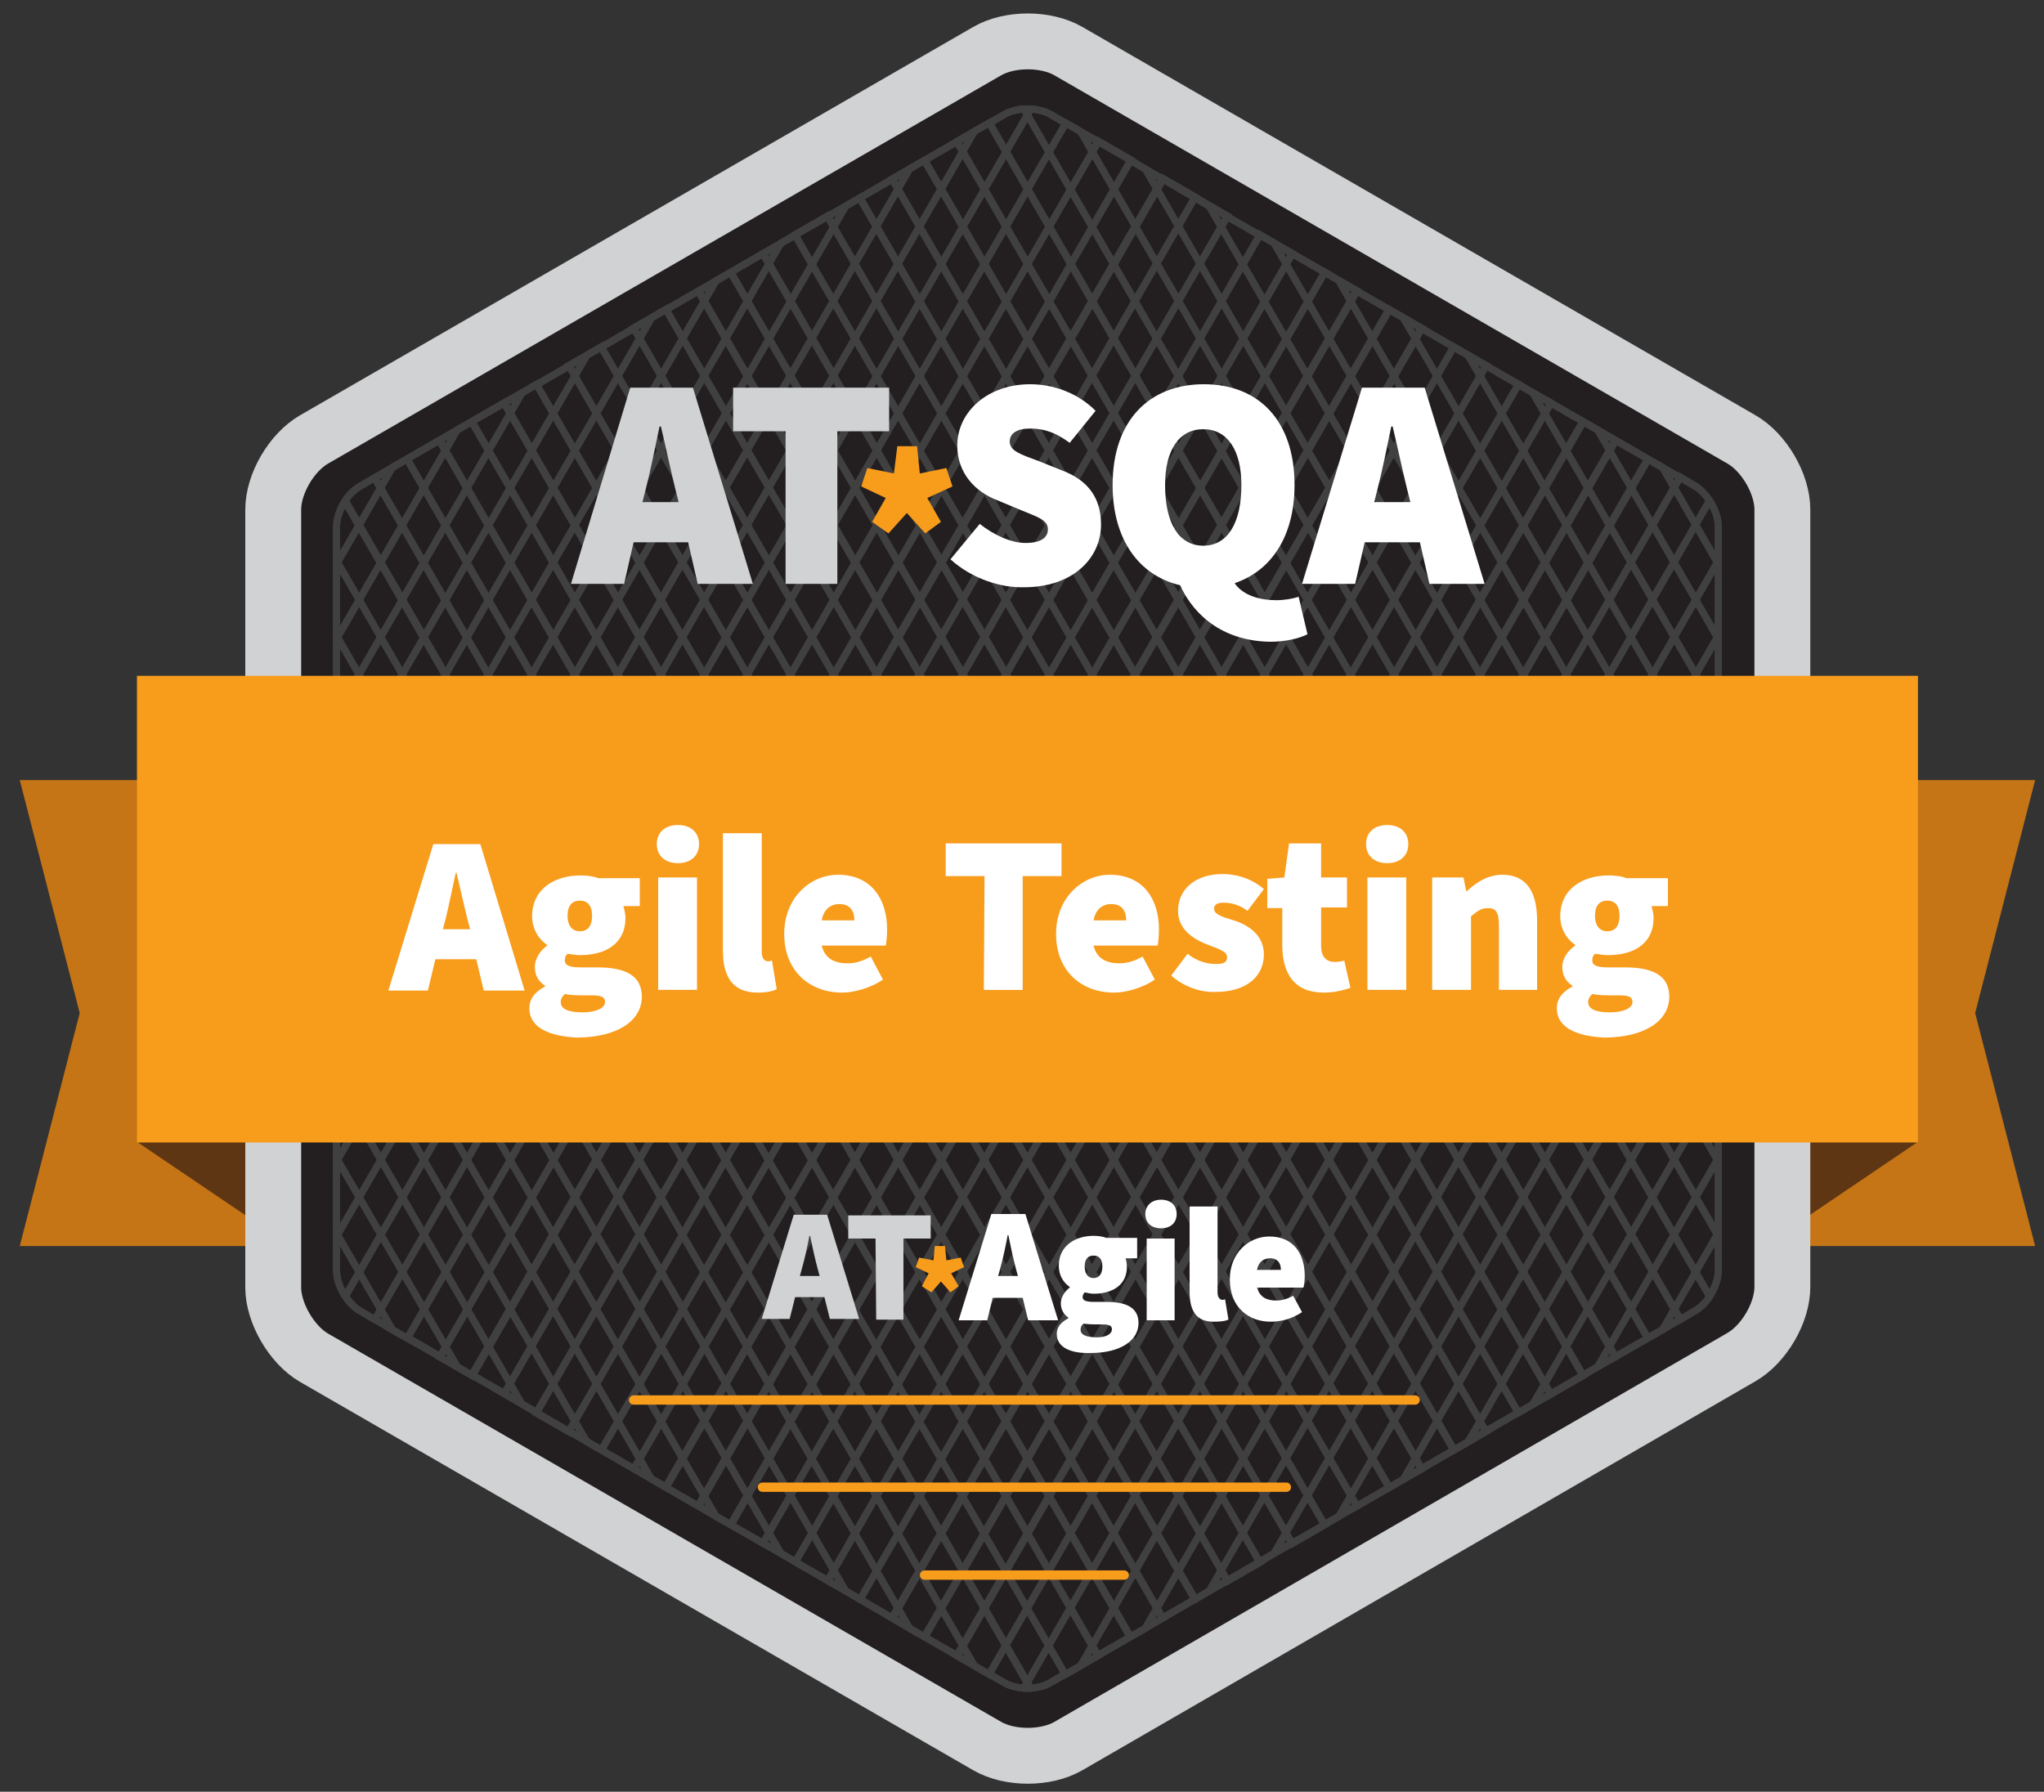 <?xml version="1.0" encoding="utf-8"?>
<!-- Generator: Adobe Illustrator 27.9.0, SVG Export Plug-In . SVG Version: 6.00 Build 0)  -->
<svg version="1.1" id="Layer_1" xmlns="http://www.w3.org/2000/svg" xmlns:xlink="http://www.w3.org/1999/xlink" x="0px" y="0px"
	 width="300px" height="263px" viewBox="0 0 300 263" style="enable-background:new 0 0 300 263;" xml:space="preserve">
<rect x="0" y="0" width="300" height="263" fill="#333333" stroke="none"/>
<g>
	<polygon style="fill:#C57416;" points="42.7,182.9 2.9,182.9 11.7,148.7 2.9,114.5 42.7,114.5 	"/>
	<polyline style="fill:#5E3613;" points="20.1,167.6 42.7,167.6 42.7,182.9 20.1,167.6 	"/>
</g>
<g>
	<polygon style="fill:#C57416;" points="258.9,182.9 298.7,182.9 289.9,148.7 298.7,114.5 258.9,114.5 	"/>
	<polyline style="fill:#5E3613;" points="281.5,167.6 258.9,167.6 258.9,182.9 281.5,167.6 	"/>
</g>
<g>
	<path style="fill:#231F20;" d="M156.8,256.3c-3.3,1.9-8.6,1.9-11.9,0l-98.8-57c-3.3-1.9-6-6.6-6-10.3V74.8c0-3.8,2.7-8.4,6-10.3
		l98.8-57c3.3-1.9,8.6-1.9,11.9,0l98.8,57c3.3,1.9,6,6.5,6,10.3v114.1c0,3.8-2.7,8.4-6,10.3L156.8,256.3L156.8,256.3z"/>
	<path style="fill:none;stroke:#D0D2D3;stroke-width:8.2;stroke-miterlimit:10;" d="M156.8,256.3c-3.3,1.9-8.6,1.9-11.9,0l-98.8-57
		c-3.3-1.9-6-6.6-6-10.3V74.8c0-3.8,2.7-8.4,6-10.3l98.8-57c3.3-1.9,8.6-1.9,11.9,0l98.8,57c3.3,1.9,6,6.5,6,10.3v114.1
		c0,3.8-2.7,8.4-6,10.3L156.8,256.3L156.8,256.3z"/>
</g>
<g>
	<path style="fill:none;stroke:#404041;stroke-width:1.03;stroke-miterlimit:10;" d="M52.8,71.4c-0.8,0.5-1.6,1.2-2.2,2.2
		l100.6,174.2c1.1-0.1,2.1-0.3,2.9-0.8l2.2-1.3L55,70.1L52.8,71.4L52.8,71.4z"/>
	
		<rect x="105.3" y="55.2" transform="matrix(0.866 -0.5 0.5 0.866 -63.826 75.021)" style="fill:none;stroke:#404041;stroke-width:1.03;stroke-miterlimit:10;" width="5.5" height="202.8"/>
	
		<rect x="119.6" y="46.9" transform="matrix(0.866 -0.5 0.5 0.866 -57.757 81.032)" style="fill:none;stroke:#404041;stroke-width:1.03;stroke-miterlimit:10;" width="5.5" height="202.8"/>
	
		<rect x="110.1" y="52.4" transform="matrix(0.866 -0.5 0.5 0.866 -61.779 77.025)" style="fill:none;stroke:#404041;stroke-width:1.03;stroke-miterlimit:10;" width="5.5" height="202.8"/>
	
		<rect x="114.8" y="49.7" transform="matrix(0.866 -0.5 0.5 0.866 -59.806 79.028)" style="fill:none;stroke:#404041;stroke-width:1.03;stroke-miterlimit:10;" width="5.5" height="202.8"/>
	
		<rect x="124.3" y="44.2" transform="matrix(0.866 -0.5 0.5 0.866 -55.784 83.037)" style="fill:none;stroke:#404041;stroke-width:1.03;stroke-miterlimit:10;" width="5.5" height="202.8"/>
	
		<rect x="143.3" y="33.2" transform="matrix(0.866 -0.5 0.5 0.866 -47.738 91.051)" style="fill:none;stroke:#404041;stroke-width:1.03;stroke-miterlimit:10;" width="5.5" height="202.8"/>
	
		<rect x="138.6" y="36" transform="matrix(0.866 -0.5 0.5 0.866 -49.751 89.083)" style="fill:none;stroke:#404041;stroke-width:1.03;stroke-miterlimit:10;" width="5.5" height="202.8"/>
	
		<rect x="129.1" y="41.5" transform="matrix(0.866 -0.5 0.5 0.866 -53.772 85.078)" style="fill:none;stroke:#404041;stroke-width:1.03;stroke-miterlimit:10;" width="5.5" height="202.8"/>
	
		<rect x="133.8" y="38.7" transform="matrix(0.866 -0.5 0.5 0.866 -51.762 87.043)" style="fill:none;stroke:#404041;stroke-width:1.03;stroke-miterlimit:10;" width="5.5" height="202.8"/>
	<polygon style="fill:none;stroke:#404041;stroke-width:1.03;stroke-miterlimit:10;" points="49.4,93.3 133.5,239 143,244.5 
		49.4,82.3 	"/>
	<polygon style="fill:none;stroke:#404041;stroke-width:1.03;stroke-miterlimit:10;" points="49.4,148.1 86.1,211.6 95.6,217.1 
		49.4,137.1 	"/>
	<polygon style="fill:none;stroke:#404041;stroke-width:1.03;stroke-miterlimit:10;" points="49.4,170 67.1,200.6 76.6,206.1 
		49.4,159 	"/>
	<polygon style="fill:none;stroke:#404041;stroke-width:1.03;stroke-miterlimit:10;" points="49.4,159 76.6,206.1 86.1,211.6 
		49.4,148.1 	"/>
	<path style="fill:none;stroke:#404041;stroke-width:1.03;stroke-miterlimit:10;" d="M49.4,186.5c0,2.2,1.5,4.8,3.4,5.9l4.8,2.8
		L49.4,181V186.5z"/>
	<polygon style="fill:none;stroke:#404041;stroke-width:1.03;stroke-miterlimit:10;" points="49.4,181 57.6,195.2 67.1,200.6 
		49.4,170 	"/>
	
		<rect x="148.1" y="30.5" transform="matrix(0.866 -0.5 0.5 0.866 -45.727 93.091)" style="fill:none;stroke:#404041;stroke-width:1.03;stroke-miterlimit:10;" width="5.5" height="202.8"/>
	<path style="fill:none;stroke:#404041;stroke-width:1.03;stroke-miterlimit:10;" d="M49.4,77.3v5L143,244.5l4.4,2.5
		c1.1,0.6,2.5,0.9,3.9,0.8L50.7,73.5C49.9,74.7,49.4,76.1,49.4,77.3z"/>
	<polygon style="fill:none;stroke:#404041;stroke-width:1.03;stroke-miterlimit:10;" points="49.4,104.2 124.1,233.5 133.5,239 
		49.4,93.3 	"/>
	<polygon style="fill:none;stroke:#404041;stroke-width:1.03;stroke-miterlimit:10;" points="49.4,115.2 114.6,228 124.1,233.5 
		49.4,104.2 	"/>
	<polygon style="fill:none;stroke:#404041;stroke-width:1.03;stroke-miterlimit:10;" points="49.4,137.1 95.6,217.1 105.1,222.6 
		49.4,126.2 	"/>
	<polygon style="fill:none;stroke:#404041;stroke-width:1.03;stroke-miterlimit:10;" points="49.4,126.2 105.1,222.6 114.6,228 
		49.4,115.2 	"/>
	<polygon style="fill:none;stroke:#404041;stroke-width:1.03;stroke-miterlimit:10;" points="196.5,41.2 252.2,137.6 252.2,126.7 
		206,46.7 	"/>
	<polygon style="fill:none;stroke:#404041;stroke-width:1.03;stroke-miterlimit:10;" points="158.6,19.3 252.2,181.5 252.2,170.5 
		168.1,24.8 	"/>
	<polygon style="fill:none;stroke:#404041;stroke-width:1.03;stroke-miterlimit:10;" points="187,35.7 252.2,148.6 252.2,137.6 
		196.5,41.2 	"/>
	<polygon style="fill:none;stroke:#404041;stroke-width:1.03;stroke-miterlimit:10;" points="168.1,24.8 252.2,170.5 252.2,159.5 
		177.5,30.3 	"/>
	<polygon style="fill:none;stroke:#404041;stroke-width:1.03;stroke-miterlimit:10;" points="177.5,30.3 252.2,159.5 252.2,148.6 
		187,35.7 	"/>
	<polygon style="fill:none;stroke:#404041;stroke-width:1.03;stroke-miterlimit:10;" points="206,46.7 252.2,126.7 252.2,115.7 
		215.5,52.2 	"/>
	<polygon style="fill:none;stroke:#404041;stroke-width:1.03;stroke-miterlimit:10;" points="215.5,52.2 252.2,115.7 252.2,104.7 
		225,57.7 	"/>
	<polygon style="fill:none;stroke:#404041;stroke-width:1.03;stroke-miterlimit:10;" points="252.2,82.8 244,68.6 234.5,63.1 
		252.2,93.8 	"/>
	<polygon style="fill:none;stroke:#404041;stroke-width:1.03;stroke-miterlimit:10;" points="234.5,63.1 225,57.7 252.2,104.7 
		252.2,93.8 	"/>
	<path style="fill:none;stroke:#404041;stroke-width:1.03;stroke-miterlimit:10;" d="M252.2,77.3c0-2.2-1.5-4.8-3.4-5.9l-4.8-2.8
		l8.2,14.2V77.3L252.2,77.3z"/>
	
		<rect x="162.3" y="22.3" transform="matrix(0.866 -0.5 0.5 0.866 -39.732 99.102)" style="fill:none;stroke:#404041;stroke-width:1.03;stroke-miterlimit:10;" width="5.5" height="202.8"/>
	
		<rect x="171.8" y="16.8" transform="matrix(0.866 -0.5 0.5 0.866 -35.709 103.109)" style="fill:none;stroke:#404041;stroke-width:1.03;stroke-miterlimit:10;" width="5.5" height="202.8"/>
	
		<rect x="167" y="19.5" transform="matrix(0.866 -0.5 0.5 0.866 -37.72 101.07)" style="fill:none;stroke:#404041;stroke-width:1.03;stroke-miterlimit:10;" width="5.5" height="202.8"/>
	
		<rect x="152.8" y="27.8" transform="matrix(0.866 -0.5 0.5 0.866 -43.752 95.095)" style="fill:none;stroke:#404041;stroke-width:1.03;stroke-miterlimit:10;" width="5.5" height="202.8"/>
	
		<rect x="157.6" y="25" transform="matrix(0.866 -0.5 0.5 0.866 -41.706 97.099)" style="fill:none;stroke:#404041;stroke-width:1.03;stroke-miterlimit:10;" width="5.5" height="202.8"/>
	
		<rect x="176.5" y="14.1" transform="matrix(0.866 -0.5 0.5 0.866 -33.735 105.116)" style="fill:none;stroke:#404041;stroke-width:1.03;stroke-miterlimit:10;" width="5.5" height="202.8"/>
	
		<rect x="190.8" y="5.8" transform="matrix(0.866 -0.5 0.5 0.866 -27.666 111.125)" style="fill:none;stroke:#404041;stroke-width:1.03;stroke-miterlimit:10;" width="5.5" height="202.8"/>
	<path style="fill:none;stroke:#404041;stroke-width:1.03;stroke-miterlimit:10;" d="M154.2,16.8c-1.1-0.6-2.5-0.9-3.9-0.8
		l100.6,174.2c0.8-1.2,1.3-2.5,1.3-3.8v-5L158.6,19.3L154.2,16.8L154.2,16.8z"/>
	
		<rect x="181.3" y="11.3" transform="matrix(0.866 -0.5 0.5 0.866 -31.688 107.118)" style="fill:none;stroke:#404041;stroke-width:1.03;stroke-miterlimit:10;" width="5.5" height="202.8"/>
	<path style="fill:none;stroke:#404041;stroke-width:1.03;stroke-miterlimit:10;" d="M147.4,16.8l-2.2,1.3l101.4,175.6l2.2-1.3
		c0.8-0.5,1.6-1.2,2.1-2.1L150.3,16C149.3,16.1,148.2,16.3,147.4,16.8z"/>
	
		<rect x="186" y="8.6" transform="matrix(0.866 -0.5 0.5 0.866 -29.714 109.121)" style="fill:none;stroke:#404041;stroke-width:1.03;stroke-miterlimit:10;" width="5.5" height="202.8"/>
</g>
<g>
	<path style="fill:none;stroke:#404041;stroke-width:1.03;stroke-miterlimit:10;" d="M147.4,247c0.8,0.5,1.9,0.7,2.9,0.8L250.9,73.5
		c-0.6-0.9-1.3-1.7-2.1-2.2l-2.2-1.3L145.2,245.7L147.4,247z"/>
	
		<rect x="92.1" y="153.8" transform="matrix(0.5 -0.866 0.866 0.5 -38.836 245.876)" style="fill:none;stroke:#404041;stroke-width:1.03;stroke-miterlimit:10;" width="202.8" height="5.5"/>
	
		<rect x="77.9" y="145.6" transform="matrix(0.5 -0.866 0.866 0.5 -38.794 229.445)" style="fill:none;stroke:#404041;stroke-width:1.03;stroke-miterlimit:10;" width="202.8" height="5.5"/>
	
		<rect x="87.4" y="151.1" transform="matrix(0.5 -0.866 0.866 0.5 -38.795 240.428)" style="fill:none;stroke:#404041;stroke-width:1.03;stroke-miterlimit:10;" width="202.8" height="5.5"/>
	
		<rect x="82.6" y="148.3" transform="matrix(0.5 -0.866 0.866 0.5 -38.841 234.884)" style="fill:none;stroke:#404041;stroke-width:1.03;stroke-miterlimit:10;" width="202.8" height="5.5"/>
	
		<rect x="73.1" y="142.8" transform="matrix(0.5 -0.866 0.866 0.5 -38.751 223.919)" style="fill:none;stroke:#404041;stroke-width:1.03;stroke-miterlimit:10;" width="202.8" height="5.5"/>
	
		<rect x="54.2" y="131.9" transform="matrix(0.5 -0.866 0.866 0.5 -38.772 202.049)" style="fill:none;stroke:#404041;stroke-width:1.03;stroke-miterlimit:10;" width="202.8" height="5.5"/>
	
		<rect x="58.9" y="134.6" transform="matrix(0.5 -0.866 0.866 0.5 -38.809 207.488)" style="fill:none;stroke:#404041;stroke-width:1.03;stroke-miterlimit:10;" width="202.8" height="5.5"/>
	
		<rect x="68.4" y="140.1" transform="matrix(0.5 -0.866 0.866 0.5 -38.801 218.467)" style="fill:none;stroke:#404041;stroke-width:1.03;stroke-miterlimit:10;" width="202.8" height="5.5"/>
	
		<rect x="63.7" y="137.3" transform="matrix(0.5 -0.866 0.866 0.5 -38.765 213.028)" style="fill:none;stroke:#404041;stroke-width:1.03;stroke-miterlimit:10;" width="202.8" height="5.5"/>
	<polygon style="fill:none;stroke:#404041;stroke-width:1.03;stroke-miterlimit:10;" points="168.1,239 252.2,93.3 252.2,82.3 
		158.6,244.5 	"/>
	<polygon style="fill:none;stroke:#404041;stroke-width:1.03;stroke-miterlimit:10;" points="215.5,211.6 252.2,148.1 252.2,137.1 
		206,217.1 	"/>
	<polygon style="fill:none;stroke:#404041;stroke-width:1.03;stroke-miterlimit:10;" points="234.5,200.6 252.2,170 252.2,159 
		225,206.1 	"/>
	<polygon style="fill:none;stroke:#404041;stroke-width:1.03;stroke-miterlimit:10;" points="225,206.1 252.2,159 252.2,148.1 
		215.5,211.6 	"/>
	<path style="fill:none;stroke:#404041;stroke-width:1.03;stroke-miterlimit:10;" d="M248.8,192.4c1.9-1.1,3.4-3.7,3.4-5.9V181
		l-8.2,14.2L248.8,192.4z"/>
	<polygon style="fill:none;stroke:#404041;stroke-width:1.03;stroke-miterlimit:10;" points="244,195.2 252.2,180.9 252.2,170 
		234.5,200.6 	"/>
	
		<rect x="49.4" y="129.1" transform="matrix(0.5 -0.866 0.866 0.5 -38.824 196.514)" style="fill:none;stroke:#404041;stroke-width:1.03;stroke-miterlimit:10;" width="202.8" height="5.5"/>
	<path style="fill:none;stroke:#404041;stroke-width:1.03;stroke-miterlimit:10;" d="M154.2,247l4.4-2.5l93.6-162.2v-5
		c0-1.2-0.5-2.6-1.3-3.8L150.3,247.8C151.7,247.9,153.2,247.6,154.2,247L154.2,247z"/>
	<polygon style="fill:none;stroke:#404041;stroke-width:1.03;stroke-miterlimit:10;" points="177.5,233.5 252.2,104.2 252.2,93.3 
		168.1,239 	"/>
	<polygon style="fill:none;stroke:#404041;stroke-width:1.03;stroke-miterlimit:10;" points="187,228 252.2,115.2 252.2,104.2 
		177.5,233.5 	"/>
	<polygon style="fill:none;stroke:#404041;stroke-width:1.03;stroke-miterlimit:10;" points="206,217.1 252.2,137.1 252.2,126.2 
		196.5,222.6 	"/>
	<polygon style="fill:none;stroke:#404041;stroke-width:1.03;stroke-miterlimit:10;" points="196.5,222.6 252.2,126.2 252.2,115.2 
		187,228 	"/>
	<polygon style="fill:none;stroke:#404041;stroke-width:1.03;stroke-miterlimit:10;" points="49.4,137.6 105.1,41.2 95.6,46.7 
		49.4,126.7 	"/>
	<polygon style="fill:none;stroke:#404041;stroke-width:1.03;stroke-miterlimit:10;" points="49.4,181.5 143,19.3 133.5,24.8 
		49.4,170.5 	"/>
	<polygon style="fill:none;stroke:#404041;stroke-width:1.03;stroke-miterlimit:10;" points="49.4,148.6 114.6,35.7 105.1,41.2 
		49.4,137.6 	"/>
	<polygon style="fill:none;stroke:#404041;stroke-width:1.03;stroke-miterlimit:10;" points="49.4,170.5 133.5,24.8 124.1,30.3 
		49.4,159.5 	"/>
	<polygon style="fill:none;stroke:#404041;stroke-width:1.03;stroke-miterlimit:10;" points="49.4,159.5 124.1,30.3 114.6,35.7 
		49.4,148.6 	"/>
	<polygon style="fill:none;stroke:#404041;stroke-width:1.03;stroke-miterlimit:10;" points="49.4,126.7 95.6,46.7 86.1,52.2 
		49.4,115.7 	"/>
	<polygon style="fill:none;stroke:#404041;stroke-width:1.03;stroke-miterlimit:10;" points="49.4,115.7 86.1,52.2 76.6,57.7 
		49.4,104.7 	"/>
	<polygon style="fill:none;stroke:#404041;stroke-width:1.03;stroke-miterlimit:10;" points="57.6,68.6 49.4,82.8 49.4,93.8 
		67.1,63.1 	"/>
	<polygon style="fill:none;stroke:#404041;stroke-width:1.03;stroke-miterlimit:10;" points="49.4,93.8 49.4,104.7 76.6,57.7 
		67.1,63.1 	"/>
	<path style="fill:none;stroke:#404041;stroke-width:1.03;stroke-miterlimit:10;" d="M52.8,71.4c-1.9,1.1-3.4,3.7-3.4,5.9v5.5
		l8.2-14.2L52.8,71.4L52.8,71.4z"/>
	
		<rect x="35.2" y="120.9" transform="matrix(0.5 -0.866 0.866 0.5 -38.787 180.092)" style="fill:none;stroke:#404041;stroke-width:1.03;stroke-miterlimit:10;" width="202.8" height="5.5"/>
	
		<rect x="25.7" y="115.4" transform="matrix(0.5 -0.866 0.866 0.5 -38.794 169.114)" style="fill:none;stroke:#404041;stroke-width:1.03;stroke-miterlimit:10;" width="202.8" height="5.5"/>
	
		<rect x="30.4" y="118.2" transform="matrix(0.5 -0.866 0.866 0.5 -38.838 174.657)" style="fill:none;stroke:#404041;stroke-width:1.03;stroke-miterlimit:10;" width="202.8" height="5.5"/>
	
		<rect x="44.7" y="126.4" transform="matrix(0.5 -0.866 0.866 0.5 -38.78 191.071)" style="fill:none;stroke:#404041;stroke-width:1.03;stroke-miterlimit:10;" width="202.8" height="5.5"/>
	
		<rect x="40" y="123.7" transform="matrix(0.5 -0.866 0.866 0.5 -38.831 185.636)" style="fill:none;stroke:#404041;stroke-width:1.03;stroke-miterlimit:10;" width="202.8" height="5.5"/>
	
		<rect x="21" y="112.6" transform="matrix(0.5 -0.866 0.866 0.5 -38.75 163.67)" style="fill:none;stroke:#404041;stroke-width:1.03;stroke-miterlimit:10;" width="202.8" height="5.5"/>
	
		<rect x="6.7" y="104.5" transform="matrix(0.5 -0.866 0.866 0.5 -38.813 147.248)" style="fill:none;stroke:#404041;stroke-width:1.03;stroke-miterlimit:10;" width="202.8" height="5.5"/>
	<path style="fill:none;stroke:#404041;stroke-width:1.03;stroke-miterlimit:10;" d="M49.4,186.5c0,1.2,0.5,2.6,1.3,3.8L151.3,16
		c-1.4-0.1-2.8,0.2-3.9,0.8l-4.4,2.5L49.4,181.5V186.5z"/>
	
		<rect x="16.2" y="110" transform="matrix(0.5 -0.866 0.866 0.5 -38.801 158.235)" style="fill:none;stroke:#404041;stroke-width:1.03;stroke-miterlimit:10;" width="202.8" height="5.5"/>
	<path style="fill:none;stroke:#404041;stroke-width:1.03;stroke-miterlimit:10;" d="M52.8,192.4l2.2,1.3L156.4,18.1l-2.2-1.3
		c-0.8-0.5-1.9-0.7-2.9-0.8L50.7,190.2C51.3,191.1,52,191.9,52.8,192.4L52.8,192.4z"/>
	
		<rect x="11.5" y="107.2" transform="matrix(0.5 -0.866 0.866 0.5 -38.757 152.692)" style="fill:none;stroke:#404041;stroke-width:1.03;stroke-miterlimit:10;" width="202.8" height="5.5"/>
</g>
<g>
	<path style="fill:#D0D2D3;" d="M92.5,56.9h9.2l8.8,28.8h-8.1l-1.4-6.1h-8l-1.4,6.1h-7.8L92.5,56.9z M94.3,73.7h5.3l-0.5-2
		c-0.7-2.8-1.4-6.2-2.1-9.1h-0.2c-0.6,2.9-1.3,6.4-2,9.1L94.3,73.7L94.3,73.7z"/>
	<path style="fill:#D0D2D3;" d="M115.2,63.3h-7.6v-6.4h22.9v6.4h-7.6v22.4h-7.6V63.3H115.2z"/>
	<path style="fill:#F89C1C;" d="M128,76.6l2-3.5l-3.6-1.7l0.9-2.7l3.9,0.8l0.5-4h2.9l0.4,4l3.9-0.8l0.9,2.7l-3.7,1.7l2,3.5l-2.3,1.7
		l-2.7-3l-2.7,3L128,76.6L128,76.6z"/>
	<path style="fill:#FFFFFF;" d="M139.5,82.1l4.3-5.2c2,1.6,4.6,2.8,6.7,2.8c2.3,0,3.3-0.8,3.3-2c0-1.4-1.5-1.8-3.9-2.8l-3.6-1.5
		c-3.1-1.2-5.8-3.9-5.8-8c0-4.9,4.4-9,10.7-9c3.3,0,6.9,1.2,9.6,3.9L157,65c-1.9-1.4-3.6-2.1-5.8-2.1c-1.9,0-3,0.7-3,1.9
		c0,1.4,1.6,1.9,4.3,2.9l3.5,1.4c3.6,1.4,5.6,3.9,5.6,7.9c0,4.9-4.1,9.2-11.3,9.2C146.8,86.3,142.6,84.9,139.5,82.1L139.5,82.1z"/>
	<path style="fill:#FFFFFF;" d="M173.2,85.9c-6-1.4-9.9-6.7-9.9-14.7c0-9.5,5.4-14.8,13.4-14.8S190,61.7,190,71.2
		c0,7.5-3.4,12.6-8.8,14.4c1.3,1.9,3.9,2.5,6.1,2.5c1.2,0,2.4-0.2,3.3-0.5l1.3,5.5c-1.2,0.6-3.1,1.1-5.5,1.1
		C179.9,94.1,175.4,90.7,173.2,85.9L173.2,85.9z M182.2,71.2c0-5.2-2.1-8.2-5.6-8.2s-5.6,3-5.6,8.2c0,5.7,2.1,8.9,5.6,8.9
		S182.2,76.9,182.2,71.2z"/>
	<path style="fill:#FFFFFF;" d="M199.9,56.9h9.2l8.8,28.8h-8.1l-1.4-6.1h-8.1l-1.4,6.1h-7.8L199.9,56.9L199.9,56.9z M201.7,73.7h5.3
		l-0.5-2c-0.7-2.8-1.4-6.2-2.1-9.1h-0.2c-0.6,2.9-1.3,6.4-2,9.1L201.7,73.7L201.7,73.7z"/>
</g>
<rect x="20.1" y="99.2" style="fill:#F89C1C;" width="261.4" height="68.5"/>
<line style="fill:none;stroke:#F89C1C;stroke-width:1.37;stroke-linecap:round;stroke-miterlimit:10;" x1="93" y1="205.5" x2="207.7" y2="205.5"/>
<line style="fill:none;stroke:#F89C1C;stroke-width:1.37;stroke-linecap:round;stroke-miterlimit:10;" x1="111.9" y1="218.3" x2="188.8" y2="218.3"/>
<line style="fill:none;stroke:#F89C1C;stroke-width:1.37;stroke-linecap:round;stroke-miterlimit:10;" x1="135.7" y1="231.2" x2="165" y2="231.2"/>
<g>
	<path style="fill:#FFFFFF;" d="M63.6,123.9h6.9l6.5,21.5h-6l-1.1-4.6h-6l-1.1,4.6H57L63.6,123.9L63.6,123.9z M65,136.4h4l-0.4-1.5
		c-0.5-2.1-1.1-4.6-1.6-6.8h-0.1c-0.5,2.2-1,4.8-1.5,6.8L65,136.4L65,136.4z"/>
	<path style="fill:#FFFFFF;" d="M77.7,148c0-1.4,0.8-2.4,2.3-3.2v-0.1c-0.9-0.6-1.5-1.4-1.5-2.8c0-1.1,0.7-2.3,1.8-3.1v-0.1
		c-1.2-0.8-2.2-2.3-2.2-4.2c0-4.1,3.4-6,7.1-6c0.9,0,1.8,0.1,2.6,0.4h6.1v4.1h-2.4c0.1,0.4,0.3,1.1,0.3,1.7c0,3.9-3,5.5-6.7,5.5
		c-0.5,0-1.1-0.1-1.8-0.2c-0.3,0.3-0.4,0.5-0.4,1c0,0.7,0.7,1,2.3,1h2.5c4.1,0,6.5,1.2,6.5,4.3c0,3.6-3.7,6-9.6,6
		C80.9,152.1,77.7,151,77.7,148L77.7,148z M88.8,147.1c0-0.9-0.8-1-2.2-1h-1.3c-1.3,0-1.9-0.1-2.4-0.2c-0.4,0.4-0.6,0.7-0.6,1.2
		c0,1.1,1.3,1.5,3.2,1.5S88.8,148,88.8,147.1L88.8,147.1z M86.9,134.4c0-1.5-0.7-2.2-1.8-2.2s-1.8,0.7-1.8,2.2s0.7,2.3,1.8,2.3
		S86.9,136,86.9,134.4z"/>
	<path style="fill:#FFFFFF;" d="M96.4,123.9c0-1.7,1.2-2.8,3.1-2.8s3.1,1.1,3.1,2.8s-1.2,2.8-3.1,2.8S96.4,125.6,96.4,123.9z
		 M96.6,128.8h5.7v16.5h-5.7V128.8z"/>
	<path style="fill:#FFFFFF;" d="M106.1,139.5v-17.2h5.7v17.4c0,1.1,0.5,1.4,0.9,1.4c0.2,0,0.3,0,0.6-0.1l0.7,4.2
		c-0.6,0.3-1.5,0.5-2.8,0.5C107.4,145.7,106.1,143.2,106.1,139.5z"/>
	<path style="fill:#FFFFFF;" d="M115.1,137.1c0-5.4,3.9-8.7,7.9-8.7c4.9,0,7.2,3.6,7.2,8c0,1-0.1,2-0.2,2.4h-9.4
		c0.5,2,2,2.6,3.8,2.6c1.1,0,2.2-0.3,3.4-1l1.8,3.4c-1.8,1.2-4.2,1.9-6,1.9C118.8,145.7,115.1,142.5,115.1,137.1L115.1,137.1z
		 M125.4,135.1c0-1.2-0.5-2.4-2.2-2.4c-1.2,0-2.3,0.7-2.6,2.4H125.4z"/>
	<path style="fill:#FFFFFF;" d="M144.5,128.6h-5.7v-4.8h17v4.8h-5.7v16.7h-5.7L144.5,128.6L144.5,128.6z"/>
	<path style="fill:#FFFFFF;" d="M155,137.1c0-5.4,3.9-8.7,7.9-8.7c4.9,0,7.2,3.6,7.2,8c0,1-0.1,2-0.2,2.4h-9.4c0.5,2,2,2.6,3.8,2.6
		c1.1,0,2.2-0.3,3.4-1l1.8,3.4c-1.8,1.2-4.2,1.9-6,1.9C158.7,145.7,155,142.5,155,137.1L155,137.1z M165.3,135.1
		c0-1.2-0.5-2.4-2.2-2.4c-1.2,0-2.3,0.7-2.6,2.4H165.3z"/>
	<path style="fill:#FFFFFF;" d="M171.9,143.2l2.4-3.2c1.5,1.2,3,1.5,4.2,1.5s1.6-0.3,1.6-1c0-0.9-1.3-1.2-3-1.9
		c-2.3-0.9-4.2-2.4-4.2-4.9c0-3.2,2.6-5.4,6.5-5.4c2.5,0,4.6,0.9,6.1,2.2l-2.4,3.2c-1.2-0.9-2.4-1.2-3.5-1.2c-1,0-1.4,0.3-1.4,0.9
		c0,0.7,0.8,1.1,2.9,1.7c2.5,0.8,4.4,2.4,4.4,5c0,3.1-2.4,5.5-7.1,5.5C176.2,145.7,173.7,144.8,171.9,143.2L171.9,143.2z"/>
	<path style="fill:#FFFFFF;" d="M188.2,139v-5.7H186V129l2.5-0.2l0.7-5h4.7v5h3.8v4.4h-3.8v5.6c0,1.8,0.9,2.4,2,2.4
		c0.5,0,1.1-0.1,1.4-0.2l0.9,4c-0.9,0.3-2.2,0.7-3.9,0.7C190,145.7,188.3,143,188.2,139L188.2,139z"/>
	<path style="fill:#FFFFFF;" d="M200.5,123.9c0-1.7,1.2-2.8,3.1-2.8s3.1,1.1,3.1,2.8s-1.2,2.8-3.1,2.8S200.5,125.6,200.5,123.9z
		 M200.7,128.8h5.7v16.5h-5.7V128.8z"/>
	<path style="fill:#FFFFFF;" d="M210.2,128.8h4.6l0.4,2h0.1c1.3-1.2,3-2.4,5.2-2.4c3.6,0,5.1,2.6,5.1,6.7v10.2H220v-9.4
		c0-2.1-0.5-2.6-1.6-2.6s-1.6,0.5-2.5,1.2v10.8h-5.7V128.8L210.2,128.8z"/>
	<path style="fill:#FFFFFF;" d="M228.5,148c0-1.4,0.8-2.4,2.3-3.2v-0.1c-0.9-0.6-1.5-1.4-1.5-2.8c0-1.1,0.7-2.3,1.9-3.1v-0.1
		c-1.2-0.8-2.2-2.3-2.2-4.2c0-4.1,3.4-6,7.1-6c0.9,0,1.9,0.1,2.6,0.4h6.1v4.1h-2.4c0.1,0.4,0.3,1.1,0.3,1.7c0,3.9-3,5.5-6.7,5.5
		c-0.5,0-1.1-0.1-1.9-0.2c-0.3,0.3-0.4,0.5-0.4,1c0,0.7,0.7,1,2.3,1h2.5c4.1,0,6.5,1.2,6.5,4.3c0,3.6-3.7,6-9.6,6
		C231.7,152.1,228.5,151,228.5,148L228.5,148z M239.6,147.1c0-0.9-0.8-1-2.2-1h-1.3c-1.3,0-1.9-0.1-2.4-0.2
		c-0.4,0.4-0.6,0.7-0.6,1.2c0,1.1,1.3,1.5,3.2,1.5S239.6,148,239.6,147.1L239.6,147.1z M237.7,134.4c0-1.5-0.7-2.2-1.8-2.2
		s-1.8,0.7-1.8,2.2s0.7,2.3,1.8,2.3S237.7,136,237.7,134.4z"/>
</g>
<g>
	<g>
		<path style="fill:#D0D2D3;" d="M121,190.4h-4.3l-0.8,3.2h-4.1l4.7-15.3h4.9l4.7,15.3h-4.3L121,190.4L121,190.4z M120.3,187.3
			l-0.3-1.1c-0.4-1.5-0.8-3.3-1.1-4.8h-0.1c-0.3,1.6-0.7,3.4-1.1,4.8l-0.3,1.1H120.3z"/>
		<path style="fill:#D0D2D3;" d="M128.5,181.8h-4v-3.4h12.1v3.4h-4v11.9h-4L128.5,181.8L128.5,181.8L128.5,181.8z"/>
		<path style="fill:#F89C1C;" d="M135.3,188.8l1-1.9l-1.9-0.9l0.5-1.4l2.1,0.4l0.2-2.1h1.5l0.2,2.1l2.1-0.4l0.5,1.4l-1.9,0.9
			l1.1,1.9l-1.2,0.9l-1.4-1.6l-1.4,1.6L135.3,188.8L135.3,188.8z"/>
	</g>
	<g>
		<path style="fill:#FFFFFF;" d="M145.5,178.2h5l4.8,15.6h-4.4l-0.8-3.3h-4.4l-0.8,3.3h-4.2L145.5,178.2L145.5,178.2z M146.5,187.3
			h2.9l-0.3-1.1c-0.4-1.5-0.8-3.4-1.1-4.9h-0.1c-0.3,1.6-0.7,3.5-1.1,4.9L146.5,187.3L146.5,187.3z"/>
		<path style="fill:#FFFFFF;" d="M155.1,195.8c0-1,0.6-1.7,1.7-2.3v-0.1c-0.6-0.4-1.1-1.1-1.1-2.1c0-0.8,0.5-1.7,1.3-2.3v-0.1
			c-0.9-0.6-1.6-1.7-1.6-3.1c0-3,2.5-4.4,5.1-4.4c0.7,0,1.3,0.1,1.9,0.3h4.5v3h-1.7c0.1,0.3,0.2,0.8,0.2,1.2c0,2.8-2.2,4-4.9,4
			c-0.4,0-0.8-0.1-1.3-0.2c-0.2,0.2-0.3,0.4-0.3,0.7c0,0.5,0.5,0.7,1.7,0.7h1.8c3,0,4.7,0.9,4.7,3.1c0,2.6-2.7,4.4-7,4.4
			C157.4,198.7,155.1,197.9,155.1,195.8L155.1,195.8z M163.2,195.1c0-0.6-0.6-0.7-1.6-0.7h-0.9c-1,0-1.4-0.1-1.7-0.1
			c-0.3,0.3-0.4,0.5-0.4,0.9c0,0.8,1,1.1,2.4,1.1S163.2,195.8,163.2,195.1L163.2,195.1z M161.8,185.9c0-1.1-0.5-1.6-1.3-1.6
			s-1.3,0.5-1.3,1.6s0.5,1.7,1.3,1.7S161.8,187,161.8,185.9z"/>
		<path style="fill:#FFFFFF;" d="M168.1,178.2c0-1.2,0.9-2.1,2.3-2.1s2.3,0.8,2.3,2.1s-0.9,2.1-2.3,2.1S168.1,179.5,168.1,178.2z
			 M168.3,181.8h4.1v12h-4.1V181.8z"/>
		<path style="fill:#FFFFFF;" d="M174.6,189.6v-12.5h4.1v12.6c0,0.8,0.4,1.1,0.7,1.1c0.1,0,0.2,0,0.4-0.1l0.5,3
			c-0.4,0.2-1.1,0.3-2,0.3C175.5,194.1,174.6,192.3,174.6,189.6L174.6,189.6z"/>
		<path style="fill:#FFFFFF;" d="M180.5,187.8c0-3.9,2.8-6.3,5.8-6.3c3.6,0,5.2,2.6,5.2,5.8c0,0.7-0.1,1.4-0.2,1.7h-6.8
			c0.4,1.4,1.4,1.9,2.8,1.9c0.8,0,1.6-0.2,2.5-0.7l1.3,2.4c-1.3,0.9-3,1.4-4.4,1.4C183.2,194.1,180.5,191.8,180.5,187.8z M188,186.4
			c0-0.9-0.4-1.7-1.6-1.7c-0.9,0-1.7,0.5-1.9,1.7H188z"/>
	</g>
</g>
</svg>
